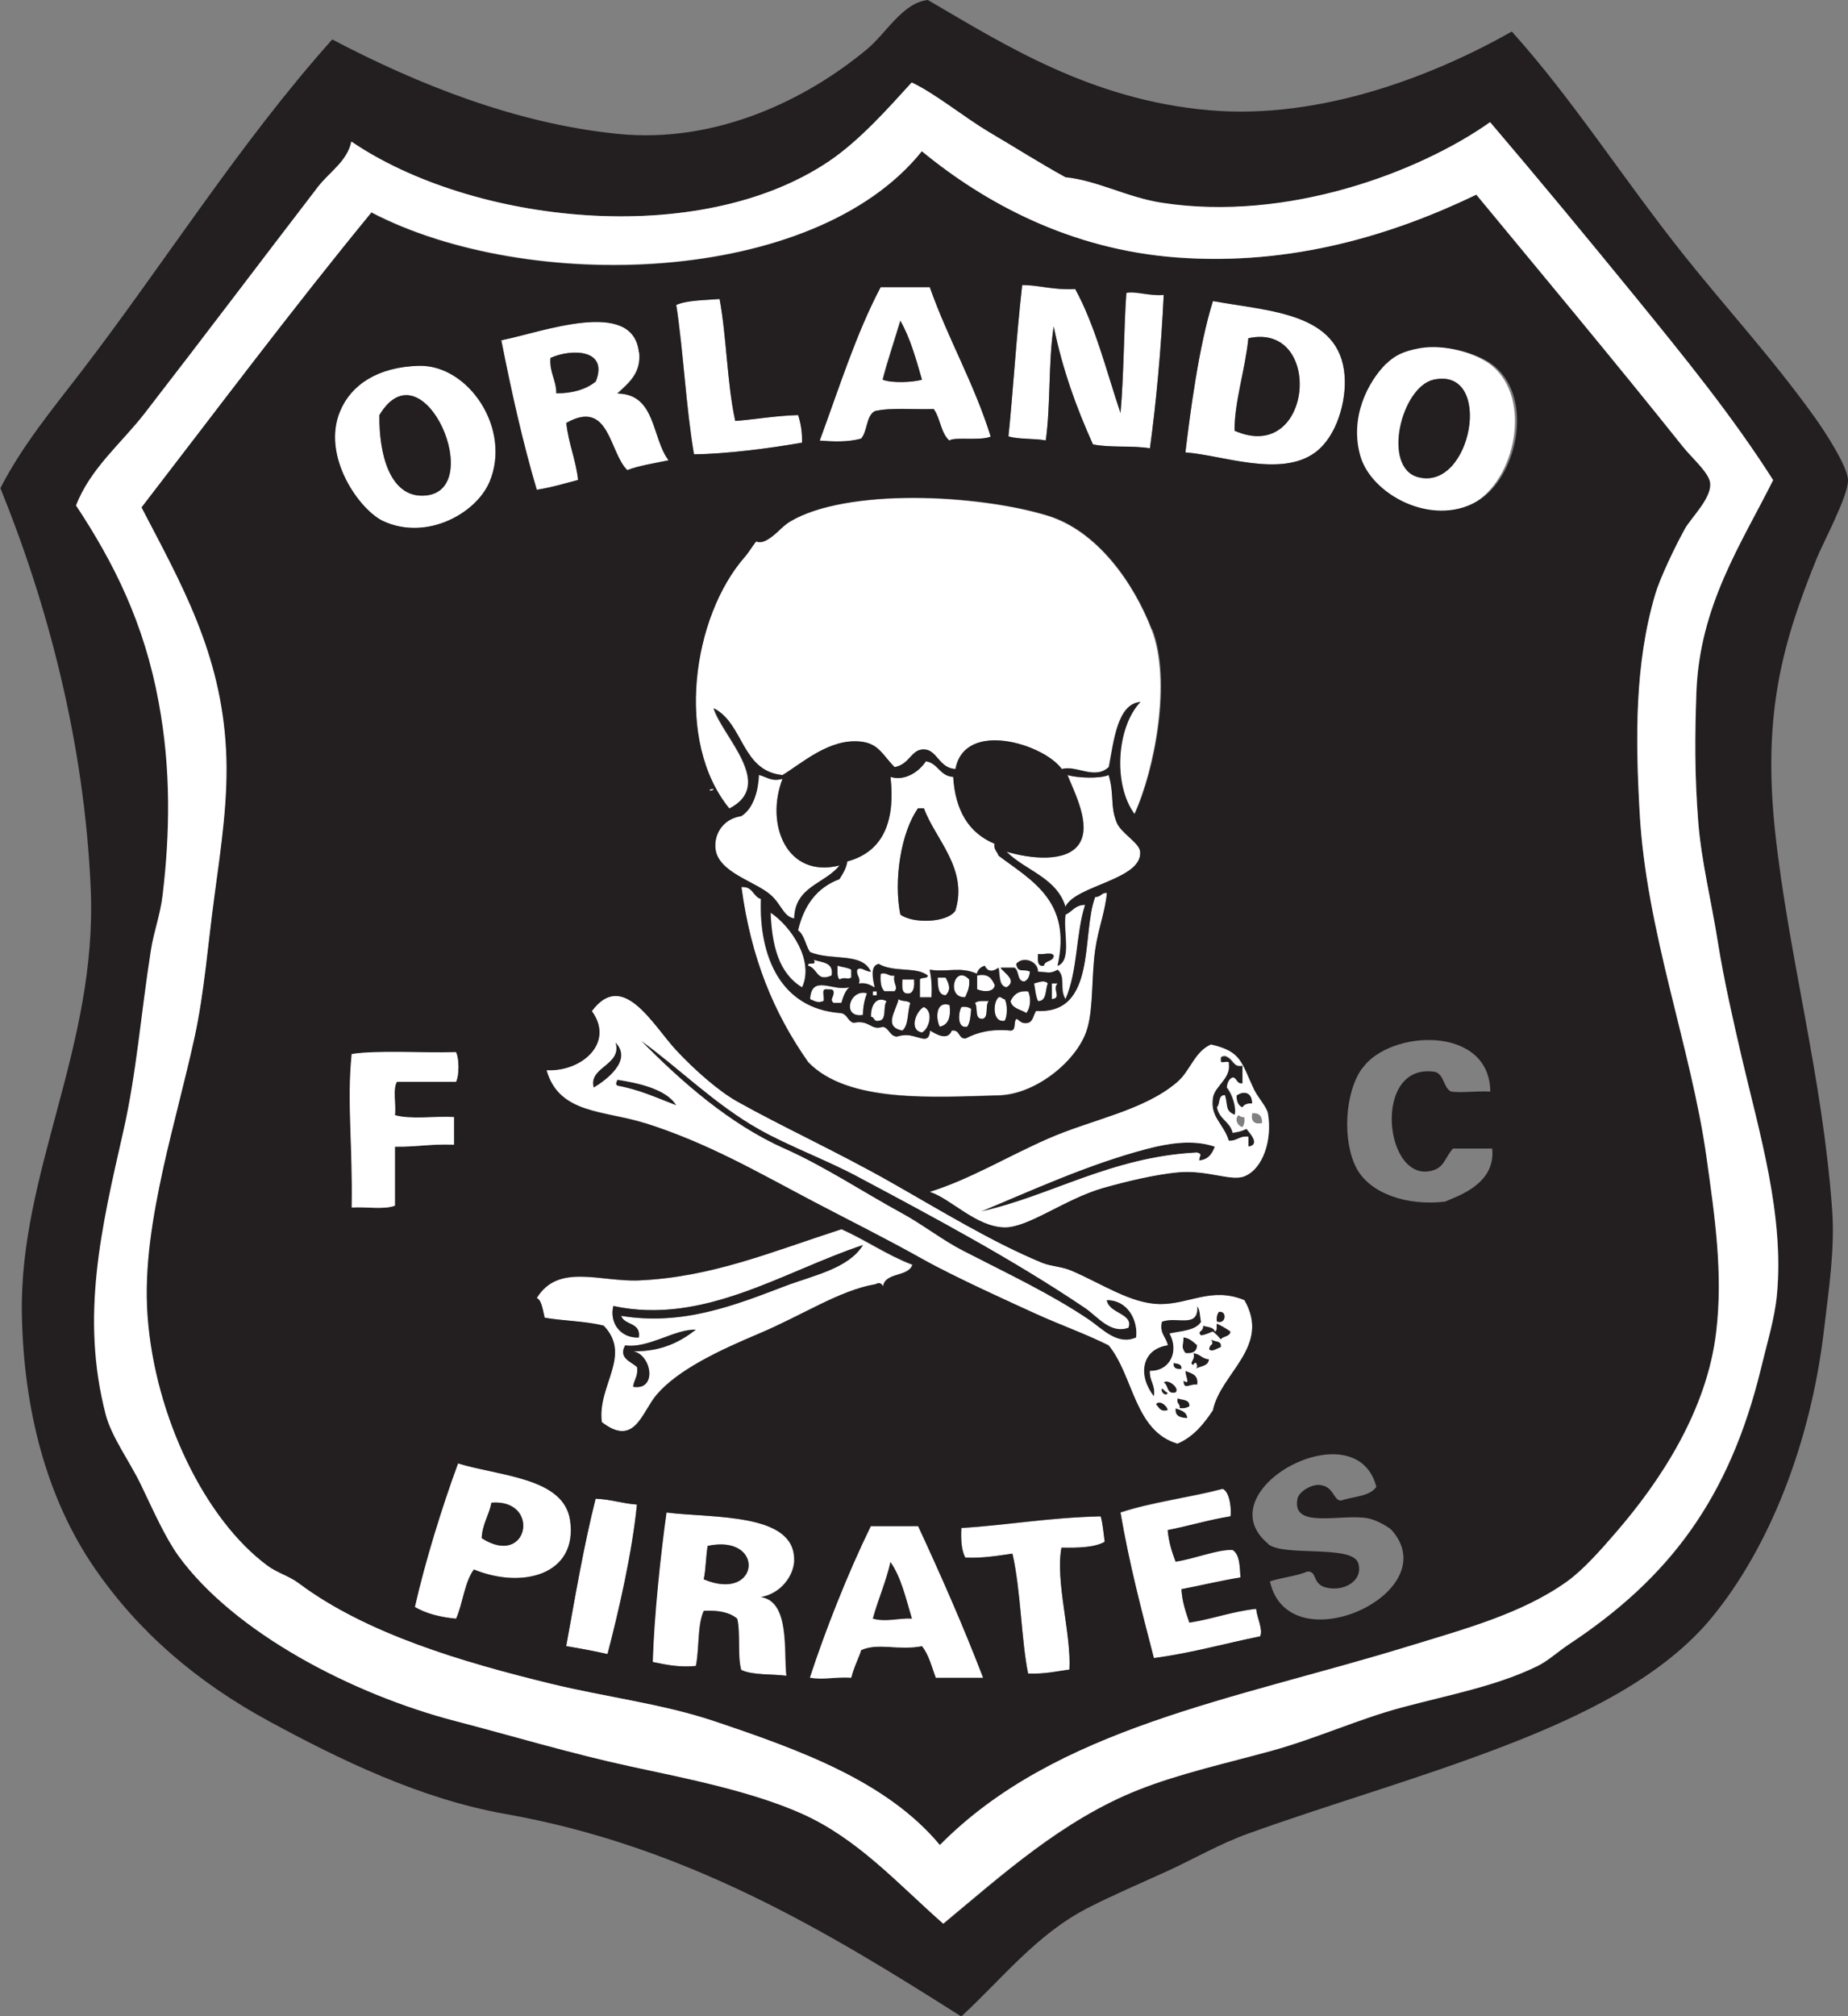 <svg viewBox="0 0 97.95 106.81" xmlns="http://www.w3.org/2000/svg" data-name="Layer 2" id="b">
  <rect x="0" y="0" width="97.95" height="106.81" fill="#808080" stroke="none"/>
  <defs>
    <style>
      .d, .e {
        fill-rule: evenodd;
      }

      .d, .f {
        fill: #fff;
      }

      .e {
        fill: #231f20;
      }
    </style>
  </defs>
  <g data-name="Layer 1" id="c">
    <g>
      <path d="M49.28,15.21c.97,2.75,2.35,5.09,3.23,7.92-.54.24-1.94,0-2.19.21-.45-.38-.48-1.19-.83-1.67-1.04.04-2.25-.1-3.13.11-.47.26-.38,1.08-.73,1.46-.73.19-1.43.16-2.19.11,1.02-2.76,1.92-5.65,3.23-8.13h2.6ZM46.78,20.11c.5.19,1.58.14,2.08,0-.32-1.11-.62-2.22-1.15-3.13-.31,1.05-.66,2.05-.94,3.13" class="d"></path>
      <path d="M38.14,15.84c.38,2.05.4,4.47.83,6.46,1.13-.09,2.15-.28,3.34-.31.13.42.22.89.21,1.46-1.74.31-4.04.6-5.73.62-.43-2.53-.55-5.35-.94-7.92.61-.26,1.49-.25,2.29-.31" class="d"></path>
      <path d="M62.83,23.97c.26-2.17.72-5.67,1.46-8.02,3.03.55,6.73.61,6.98,3.96.1,1.34-.41,3.21-1.56,4.06-1.84,1.36-4.99.12-6.88,0M66.16,17.92c-.16,1.65-.75,3.41-.73,4.9,4.17,1.83,4.74-5.78.73-4.9" class="d"></path>
      <path d="M32.72,20.84c2.05.03,1.81,2.36,2.71,3.54-.74.16-1.54.27-2.19.52-.97-.96-.94-3.79-3.23-2.5.12,1.1.51,1.92.63,3.02-.72.19-1.4.4-2.19.52-.74-2.52-1.34-5.19-1.88-7.92,2.13-.41,6.97-2.27,7.3.62.12,1.1-.53,1.62-1.15,2.19M31.57,20.22c.7-1.74-1.31-1.74-2.4-1.25-.06.79.31,1.15.31,1.88.9,0,1.58-.22,2.08-.62" class="d"></path>
      <path d="M65.44,22.82c-.02-1.49.57-3.25.73-4.9,4.01-.88,3.44,6.73-.73,4.9" class="e"></path>
      <path d="M75.06,18.42c1.33-.24,3.18.27,4.01.95,2.17,1.78,1.22,6.06-.95,7.28-2.42,1.36-5.63-.39-6.23-2.43-.61-2.08.41-4,1.37-4.96.45-.44.91-.68,1.79-.84M75.16,25.28c2.85.75,4.03-5.83.84-5.17-1.74.36-2.78,4.66-.84,5.17" class="d"></path>
      <path d="M29.49,20.84c0-.72-.37-1.09-.31-1.88,1.08-.49,3.09-.49,2.4,1.25-.5.4-1.19.62-2.08.62" class="e"></path>
      <path d="M22.19,19.38c2.64-.07,4.94,3.34,3.75,6.15-.72,1.7-3.35,3.13-5.63,2.08-1.25-.58-3.3-3.44-2.29-5.83.58-1.39,1.98-2.34,4.17-2.4M22.4,26.26c3.5-.05.04-8.16-2.29-4.27-.03,2.04.54,4.3,2.29,4.27" class="d"></path>
      <path d="M76.01,20.11c3.18-.66,2,5.92-.84,5.17-1.94-.51-.89-4.81.84-5.17" class="e"></path>
      <path d="M60.12,43.14c-1.17-1.58-.94-4.64.31-5.94-1.21.08-1.41,2.06-1.67,3.44-.75.71-1.71-.11-2.5.11-.95-1.34-5.15-2.62-5.63,0-.88-.04-.97-1.02-1.67-1.04-.68-.02-.74.78-1.56.94-.63-.63-.83-1.24-1.77-1.35-1.67-.2-3.13,1.14-4.17,1.77-2.19-.21-2.05-2.74-3.65-3.54.47,1.51,3.3,4.05.83,5.32-2.9-3.56-1.96-10.17.83-13.34.24-.27.52-.75.63-.83-.05.04.2.1.42,0,.55-.25.88-.76,1.35-1.04,2.99-1.78,9.93-1.45,13.65-.31,2.62.8,4.56,3.54,5.52,6.05,1.04,2.7.16,7.4-.94,9.79" class="d"></path>
      <path d="M50.54,41.16c.11,1.8.84,2.98,2.19,3.54-.05.33.15.41.21.63,1.7,1.29,3.91,2.38,3.13,5.83.77-.27.28-1.81.42-2.71.36-.16.52-.53,1.04-.52-.5,1.56-.38,3.45-1.04,5-.34-.55.03-1.17-.42-1.56-.39.23-.48.13-1.04.1,0-.55-.79-.85-1.15-.42.09.53.38.23.73.42-.03.24-.11.45-.31.52-.4-.01-.25-.58-.52-.73h-.73c.15.26.93.67.31,1.04-.41-.08-.34-.63-.42-1.04-.27.2-.56.26-.73-.1-.22.06-.36.2-.42.42-.91-.39-1.48-.07-2.5-.21.1.42.13.91.1,1.46h-.62v-.94c.06-.15.4-.02.42-.21-.59-.49-1.81-.15-2.61-.62-.48.1-.28.85-.21,1.25-.23-.12-.43-.27-.84-.21.09-.36-.15-.4-.1-.73.2-.2.42.11.73.1-.48-1.05-2.07-.55-3.23-1.04-.23-.36-.29-.89-.63-1.15.31-1.33,1-2.27,2.19-2.71.17-.28.35-.55.42-.94,1.78-.48,2.57-1.95,2.29-4.48.7.23,1.46-.21,1.87-.83.67.1.74.79,1.46.83M50.64,48.24c.69-2.23-1.07-3.78-1.67-5.42h-.31c-.89,1.24-1.31,3.79-.94,5.63.63.49,2.5.45,2.92-.21M55.33,51.16c.05-.29.49-.2.52-.52-.08-.24-.59-.04-.83-.1,0,.32-.06.69.31.62" class="d"></path>
      <path d="M56.58,41.06c.48.15,1.71.21,2.19,0,.3,1.04.07,1.62.42,2.5.23.59,1.21,1.08,1.25,1.56.13,1.49-3.44,1.78-3.96,2.92-.46-1.55-2.12-1.91-3.12-2.92,1.24.38,3.18.6,3.85-.42.65-.98-.22-2.65-.62-3.65" class="d"></path>
      <path d="M40.22,41.06c.5.14.67.35,1.25.21-.93,2.4.22,5.29,3.02,4.58-.76.98-2.37,1.11-2.4,2.81-.57-.1-.68-.75-1.25-1.25-.8-.71-2.74-1.17-2.92-2.4-.11-.76.35-1.62,1.35-1.77.68-.41.9-1.42.94-2.19" class="d"></path>
      <path d="M37.61,41.89c0-.1.13-.08.21-.1,0,.1-.13.08-.21.1" class="d"></path>
      <path d="M39.28,46.99c.62-.06.61.5,1.04.63-.11,3.1,1.08,5.8,4.17,6.04.4.01.41.42.73.52.89-.18.88.43,1.56.21.34.07.35.48.73.52.61-.17.82-.01,1.36.1.35.07.38-.17.42-.42.32.2.93.56,1.15,0,.45-.07.33.44.73.42.61-.32,1.36-.52,2.4-.42.31,0,.13-.49.31-.63.18.09.26.29.62.21.26-.08.27-.43.42-.63,3.24.2,2.38-4.08,3.13-6.04.31.03.32-.24.62-.21-.08.96-.47,1.94-.62,3.02-.2,1.45-.08,3.03-.42,4.17-.48,1.66-2.7,3.49-4.69,3.54-3.44.09-8.01.43-10.11-1.77-1.84-2.62-3.03-5.51-3.54-9.27" class="d"></path>
      <path d="M40.85,48.35c1.06.69,2.33,2.54,1.67,3.96-1.25-.76-1.6-2.24-1.67-3.96" class="d"></path>
      <path d="M55.02,50.54c.25.06.76-.13.83.1-.03.32-.47.23-.52.52-.37.06-.32-.31-.31-.62" class="e"></path>
      <path d="M43.14,50.85c.44.15,1.06.12.94.83-.82.36-.71-.36-1.25-.52-.04-.25.47.06.31-.31" class="d"></path>
      <path d="M44.39,51.16c.24.08.53.09.73.21v.42c-.22.14-.31-.05-.62.11-.14-.14-.1-.45-.1-.73" class="d"></path>
      <path d="M46.68,51.58c.36-.08.4.15.73.1-.1.41.23.61,0,.83h-.52c-.21-.17-.24-.52-.21-.94" class="d"></path>
      <path d="M51.37,51.89c.04.43-.1.67-.21.94-1.03.07-.58-1.78.21-.94" class="d"></path>
      <path d="M51.79,51.68c.61-.12.79.18.94.52-.07.39-.62.35-.94.21v-.73Z" class="d"></path>
      <path d="M49.7,51.79h.42c.21.37.28.67,0,.94-.43-.02-.4-.51-.42-.94" class="d"></path>
      <path d="M47.83,51.89h.62c.02.33,0,.63-.21.73-.49.11-.42-.34-.42-.73" class="d"></path>
      <path d="M55.54,52.1c-.15.34-.04.93-.52.94-.12-.26-.15-.61-.21-.94.24-.05.53-.21.73,0" class="d"></path>
      <path d="M45.01,52.31c-.22.2-.32.51-.42.83h-.42c-.23-.22.05-.3,0-.62-.03-.14-.26-.09-.42-.11-.23.01-.05.44-.11.62-.29.12-.44.02-.73-.1.08-1.35,1.26-.37,2.08-.63" class="d"></path>
      <path d="M55.75,52.1h.31c-.31.29.24.8-.31.83v-.83Z" class="d"></path>
      <rect height=".21" width=".21" y="52.52" x="46.26" class="f"></rect>
      <path d="M54.49,52.52c.17.36.12.9-.1,1.15-.29-.19-.74-.23-.83-.62.15-.33.39-.58.94-.52" class="d"></path>
      <path d="M45.95,52.62c-.12.33-.21.69-.21,1.15-1.14.19-.73-1.4.21-1.15" class="d"></path>
      <path d="M52.93,52.83c.17-.03.18.1.31.11.16.21.16.93,0,1.14-.67.12-.63-1-.31-1.25" class="d"></path>
      <path d="M46.99,53.04c-.22.27.04,1.02-.42,1.04-.28.08-.21-.21-.42-.21-.02-.6.28-1.12.83-.83" class="d"></path>
      <path d="M47.62,52.93c.13.14.49.06.62.21-.15.47-.07,1.18-.42,1.46-1.03-.2-.35-1.02-.21-1.67" class="d"></path>
      <path d="M52.41,53.04c-.21.21.01.84-.31.94-.47.06-.24-.59-.42-.83.14-.14.45-.1.73-.11" class="d"></path>
      <path d="M50.33,53.25c.08.64-.06,1.05-.52,1.15-.21-.39-.24-1.39.52-1.15" class="d"></path>
      <path d="M48.97,53.35c.53.24.28,1.17-.1,1.35-.73-.13-.3-1.17.1-1.35" class="d"></path>
      <path d="M50.95,53.35c.24-.03.4.02.52.11-.03.35-.05.71-.21.94-.56.13-.47-.78-.31-1.04" class="d"></path>
      <path d="M33.97,55.12c1.99,1.42,3.91,3.37,6.25,4.69,1.63.92,3.5,1.59,5.21,2.5,4.07,2.17,8.28,4.41,12.09,6.98.65.44,1.35,1.39,2.29,1.04.28-.75-1.05-.74-1.15-1.46,1.13-.01,1.67,1.1,1.56,1.98-1,.45-1.82-.48-2.5-.94-2.03-1.36-4.26-2.41-6.67-3.65-1.08-.55-2.12-1.38-3.23-1.98-2.13-1.16-4.05-2.45-6.25-3.44-2.92-1.31-5.46-3.54-7.61-5.73" class="e"></path>
      <path d="M32.61,55.23c.95.95-.5,2.02-1.15,2.4-.31-1.11,1.53-1.18,1.15-2.4" class="e"></path>
      <path d="M64.91,55.96c.5.15.41.62.94.52v.94c-.33.05-.28-.28-.52-.31-.21.07-.28.28-.31.52.28.34.51,1.05.42,1.46-.52-.21-.36-.47-.52-1.04-.38-.03-.24.46-.42.63.11.62.7.76.83,1.35.27-.05.39-.04.73-.21.16.2.77.85.1.94v-.52c-.48-.07-.6.23-1.04.21-.28-.93-1-1.25-.83-2.29.1-.61.94-1.01.83-1.77.07-.28-.49.07-.42-.21-.04-.18.08-.2.21-.21" class="e"></path>
      <path d="M35.84,58.56c-1.01-.38-1.94-.83-3.12-1.04-.13-.14-.04-.16,0-.31.94.14,2.6.45,3.12,1.36" class="e"></path>
      <path d="M66.37,58.46c-.26-.02-.43.05-.52.21-.22-.09-.32-.31-.31-.63.39-.28.83-.18.83.42" class="e"></path>
      <path d="M64.39,60.75c-.15.38-.35.69-.83.73.01-.26.2-.32-.1-.42-4.57.23-7.81,2.33-11.46,3.13,2.72-1.13,5.71-2.52,8.86-3.34,1.07-.28,2.38-.5,3.54-.1" class="e"></path>
      <path d="M48.35,67c-.23.67-1.43.37-1.56,1.15-.16-.28-.33-.12-.42-.11-1.88.32-3.85,1.64-6.15,2.61-2.16.91-4.29,1.92-5.42,3.23-.8.93-1.16,2.82-2.92,1.46-.24-1.94,1.62-3.52.1-5.1-.94-.24-2.11-.25-3.12-.42-.1-.48-.17-.96-.42-1.04,1.14-1.87,3.37-.85,5.42-.94,3.87-.17,6.98-1.5,10.73-2.71,1.3.58,2.39,1.36,3.75,1.88M32.51,69.19c-.21.85.34,1.71,1.35,1.67.13-.82-.76-.63-.94-1.15,3.27.54,6.05-.57,8.65-1.56,1.54-.59,3.39-.93,4.17-2.19-4.26,1.42-8.45,4.26-13.23,3.23M33.13,71.27c-.38.67.31.86.63,1.15.07.49-.16.67-.21,1.04,1.29.23.99-1.69,0-1.88,1.51.02,2.49-.49,3.33-1.14-1.11-.05-2.52,1.01-3.75.83" class="d"></path>
      <path d="M45.74,65.96c-.78,1.26-2.62,1.6-4.17,2.19-2.6.99-5.38,2.1-8.65,1.56.18.52,1.06.33.94,1.15-1.01.04-1.57-.82-1.35-1.67,4.78,1.03,8.97-1.81,13.23-3.23" class="e"></path>
      <path d="M63.46,69.19c.16.18.14.56.21.83-.29.47-1.04.49-1.67.62.52.95.02,2-1.04,1.98-.04.56.31.73.21,1.35-.85-1.06-.7-2.49.73-2.71-.08-.44-.45-.59-.31-1.25.78-.32,1.96.38,1.88-.83" class="e"></path>
      <path d="M64.6,69.5c.47-.08.39.7-.1.52-.03-.24.02-.4.1-.52" class="e"></path>
      <path d="M64.5,70.13c.26.12.51.26.73.42-.02.29-.39.24-.52.42-.12-.15-.26-.3-.42-.42-.19.08-.38.17-.62.21-.26-.24.15-.2.1-.52.23.08.56.06.62.31.14-.03.09-.26.1-.42" class="e"></path>
      <path d="M36.89,70.44c-.84.65-1.82,1.17-3.33,1.15.99.18,1.29,2.1,0,1.88.04-.37.28-.56.21-1.04-.31-.29-1.01-.48-.63-1.15,1.24.17,2.65-.88,3.75-.83" class="e"></path>
      <path d="M62.83,71.69c-.23-.31-.12-.36-.1-.83.34.04.52.24.73.42-.01.33-.24.46-.62.42" class="e"></path>
      <path d="M64.19,70.96c.16.16.59.03.52.42-.22.07-.46.28-.62.11.04-.36.28-.13.1-.52" class="e"></path>
      <path d="M63.25,71.69c.37.02.47.3.83.31-.02.4-.47.36-.73.52.21-.09.03-.53-.1-.21-.28-.1.15-.33,0-.62" class="e"></path>
      <path d="M62.21,72.21c.2.05.45.04.42.31-.27.03-.45-.04-.42-.31" class="e"></path>
      <path d="M62.83,72.63c.33.13.71.2.62.73-.38-.07-.72.33-.73-.21.4.25.08-.25.1-.52" class="e"></path>
      <path d="M61.69,73.25c.19-.24.88.29.62.52-.5.12-.37-.4-.62-.52" class="e"></path>
      <path d="M61.58,73.57c.14.04.16.18.31.21-.04.26-.4,0-.31-.21" class="e"></path>
      <path d="M62.52,74.61c.04-.25-.19-.23-.1-.52.24.1.66.04.62.42-.12.09-.28.14-.52.1" class="e"></path>
      <path d="M61.27,74.4c.17-.26.61.07.62.31-.42.11-.46-.16-.62-.31" class="e"></path>
      <path d="M62.94,75.13c-.36-.02-.68-.09-.62-.52.28.11.59.17.62.52" class="e"></path>
      <path d="M25.11,83.15c-.5.68-.58,1.79-.94,2.6-.85-.08-1.6-.28-2.19-.62.53-2.35,1.42-5.24,2.29-7.61,2.2.69,5.61.74,5.94,3.02.42,2.87-2.52,3.67-5.11,2.61M25.53,81.49c2.49,1.6,3.15-2.09.52-1.88-.13.67-.48,1.12-.52,1.88" class="d"></path>
      <path d="M64.81,78.88c.41.18.47,1.16.42,1.46-1.17.18-2.2.51-3.34.73.06.64.23,1.17.42,1.67,1-.15,2.2-.65,3.02-.62.38.24.38.88.42,1.46-1.07.18-2.07.43-3.13.62.04.69.23,1.23.42,1.77,1.23-.19,2.26-.59,3.54-.73.04.48.38,1.11.21,1.46-1.88.38-3.63.88-5.63,1.15-.65-2.51-1.31-5.01-1.77-7.71,1.67-.55,3.66-.79,5.42-1.25" class="d"></path>
      <path d="M33.76,79.71c-.26,2.55-.97,5.64-1.56,7.92-.71-.16-1.44-.29-2.19-.42.48-2.65.93-5.32,1.56-7.81.8.03,1.41.26,2.19.31" class="d"></path>
      <path d="M40.32,84.61c1.55.23,1.2,2.89,1.35,4.17-.77-.1-1.79-.02-2.4-.31-.21-.76-.02-1.92-.21-2.71-.39-.34-1-.46-1.77-.42-.35.76-.22,2-.42,2.92-.81.09-1.49-.04-2.29-.21.07-2.42.42-5.71.73-7.92,2.45.31,6.8,0,6.77,2.5,0,.86-.73,1.81-1.77,1.98M37.3,83.67c2.98,1.25,3.28-2.42.21-1.77-.1.56-.09,1.23-.21,1.77" class="d"></path>
      <path d="M58.35,80.34c.11.41.15.89.21,1.35-.55.32-1.41.33-2.29.31-.34,1.75.53,4.59.42,6.46-.51.06-1.29.25-2.19.21-.37-1.77-.38-4.37-.83-6.36-.79.11-1.56.25-2.5.21-.2-.39-.24-.94-.21-1.56,2.6-.17,4.58-.55,7.4-.62" class="d"></path>
      <path d="M47.2,82.73c.57.82.82,1.95,1.15,3.02-.75-.04-1.36.2-2.08,0,.28-1.04.7-1.95.94-3.02" class="e"></path>
      <path d="M59.7,15.53c.4-.12,1.28.18,1.98.1-.13,2.84-.41,5.8-.73,8.13-.91-.16-2.14-.02-3.02-.21-.87-1.91-1.61-3.95-2.08-6.25-.29,1.87-.15,4.15-.42,6.04-.62-.11-1.41-.05-1.98-.21.25-2.4.41-5.24.73-8.02.9,0,1.62.27,2.81.21,1.06,1.93,1.65,4.33,2.4,6.57.18-1.98.19-4.68.31-6.36" class="d"></path>
      <path d="M28.97,56.69c1.86.09,3.61-1.44,2.4-3.13,1.65-2.23,3.24.75,4.48,2.08.98,1.05,2.26,2.17,3.23,2.71,2.35,1.32,5.31,2.67,8.13,4.27,2.7,1.53,5.37,3.18,8.02,4.27.46.19,1.06.2,1.56.42,1.6.68,3.14,1.76,4.69,1.77,1.57.01,2.73-.93,4.48-.21,1.42,2.47-1.26,3.86-1.67,5.84-.48.73-1.03,1.4-1.88,1.77-2.28-.67-2.32-3.58-3.65-5.21-1.17-.58-2.56-1.08-3.86-1.67-1.2-.54-4.29-1.93-6.04-2.92-1.89-1.06-3.89-2.06-5.73-3.02-2.97-1.56-5.61-3.11-8.96-4.17-2.15-.68-4.55-.47-5.21-2.81M41.57,60.85c2.21.99,4.12,2.28,6.25,3.44,1.11.61,2.15,1.43,3.23,1.98,2.41,1.24,4.64,2.28,6.67,3.65.68.46,1.5,1.39,2.5.94.11-.89-.43-1.99-1.56-1.98.1.72,1.42.71,1.15,1.46-.95.35-1.64-.6-2.29-1.04-3.81-2.57-8.02-4.81-12.09-6.98-1.71-.91-3.58-1.58-5.21-2.5-2.34-1.32-4.26-3.26-6.25-4.69,2.15,2.19,4.69,4.42,7.61,5.73M31.47,57.62c.64-.38,2.1-1.45,1.15-2.4.38,1.22-1.46,1.29-1.15,2.4M32.72,57.21c-.04.15-.13.18,0,.31,1.18.21,2.12.66,3.13,1.04-.53-.9-2.18-1.21-3.13-1.36M61.58,70.02c-.14.65.23.81.31,1.25-1.43.22-1.58,1.65-.73,2.71.1-.62-.24-.8-.21-1.35,1.06.02,1.56-1.03,1.04-1.98.63-.14,1.38-.15,1.67-.62-.07-.28-.04-.65-.21-.83.09,1.21-1.09.51-1.88.83M64.5,70.02c.49.17.57-.6.1-.52-.09.12-.14.28-.1.52M64.39,70.54c-.06-.25-.39-.23-.63-.31.05.33-.36.28-.1.52.24-.04.43-.13.62-.21.16.12.29.26.42.42.13-.18.49-.13.52-.42-.22-.16-.46-.3-.73-.42-.02.15.04.38-.11.42M63.25,72.32c.13-.32.31.12.1.21.26-.16.71-.13.73-.52-.37-.01-.47-.3-.83-.31.15.3-.28.53,0,.62M63.46,71.27c-.21-.17-.39-.38-.73-.42-.02.47-.13.52.1.83.39.04.61-.08.62-.42M64.08,71.48c.16.17.41-.04.63-.11.07-.39-.37-.26-.52-.42.18.39-.06.16-.1.52M62.62,72.52c.03-.28-.22-.27-.42-.31-.03.27.14.34.42.31M62.73,73.15c.01.53.34.14.73.21.08-.53-.3-.6-.62-.73-.03.27.29.77-.1.52M62.31,73.77c.26-.23-.44-.76-.63-.52.26.12.13.64.63.52M61.89,73.77c-.15-.02-.18-.17-.31-.21-.09.21.27.47.31.21M62.31,74.61c-.05.43.26.5.62.52-.03-.35-.35-.42-.62-.52M63.04,74.5c.04-.38-.38-.32-.62-.42-.09.3.15.27.1.52.24.03.4-.02.52-.1M61.89,74.71c-.01-.24-.46-.58-.62-.31.16.15.21.42.62.31" class="d"></path>
      <path d="M80.13,1.67c3.23,3.59,5.83,7.7,9.07,11.78,2.25,2.83,4.69,5.46,6.98,8.65.55.77,1.76,2.62,1.77,3.34.02.83-1.32,3.3-1.67,4.17-1.75,4.34-2.88,8.1-2.19,14.48.71,6.56,2.52,13.01,3.02,20.01.15,2.05-.18,4.23-.42,6.25-.7,6.1-2.92,11.64-5.94,15.32-2.61,3.19-6.92,5.26-11.15,6.88-4.49,1.72-9.08,3.02-13.44,4.59-1.46.52-2.9,1.35-4.27,1.98-1.47.67-2.91,1.28-4.27,1.98-2.69,1.39-4.51,3.74-6.67,5.73-7.06-4.48-14.59-9.04-24.17-10.73-4.47-.79-8.74-2.86-12.5-4.9-3.89-2.11-6.96-4.77-9.27-8.13-2.54-3.69-3.76-8.39-3.85-13.44-.14-7.55,4-14.17,3.65-22.51-.33-7.83-2.33-15.21-4.79-21.26,1.15-2.24,2.74-4.16,4.27-6.15C8.75,13.9,12.7,7.58,17.61,2.09c4.57,2.4,9.77,4.46,15.11,5,5.28.54,10.07-1.85,13.23-4.48,1.03-.85,1.88-2.46,3.23-2.61,4.06,2.37,8.64,5.29,14.9,5.84,5.92.52,11.94-1.84,16.05-4.17M43.97,8.55c-6.92,4.66-18.92,3.3-25.32-1.04-.21,1.04-1.16,1.6-1.77,2.4-3.11,4.05-6.11,8.03-9.17,11.98-1.22,1.58-2.9,2.94-3.65,4.9,2,3.04,3.6,6.23,4.38,10.42.65,3.54.59,6.93.21,10.21-.12,1.04-.47,1.95-.63,2.92-.52,3.28-.76,6.51-1.46,9.59-1.17,5.18-2.28,9.82-.94,15.01.31,1.2,1.27,2.48,1.88,3.75.68,1.42,1.3,2.82,1.98,3.75,2.97,4.07,9.22,7.33,14.69,8.75,2.96.77,6.12,1.72,9.27,2.4,3.02.65,6.42,1.32,9.07,2.5,2.99,1.33,5.09,3.71,7.5,5.83,3.11-2.58,6.3-5.48,10.31-7.08,2.22-.88,4.69-1.42,7.09-2.08,2.36-.65,4.6-1.68,6.88-2.29,2.58-.69,5.01-1.13,7.19-2.19.57-.27,1.08-.76,1.67-1.15,5.3-3.5,8.53-7.71,10.21-14.69.31-1.29.72-2.58.83-3.85.39-4.23-.93-8.55-1.88-12.61-.45-1.95-.92-3.99-1.25-6.04-.33-2.11-.88-4.28-1.04-6.36-.21-2.62-.18-4.6-.1-6.88.16-4.62,2.4-7.92,4.06-11.25-2.2-3.44-4.76-6.58-7.29-9.69-2.54-3.11-5.1-6.22-7.71-9.27-3.76,2.65-10.76,5.3-17.4,4.27-1.83-.28-3.41-1.18-5.1-1.35-1.38-.76-2.63-1.55-4.06-2.4-1.29-.76-2.84-2.03-4.06-2.61-1.22,1.35-2.75,3.07-4.38,4.17" class="e"></path>
      <path d="M48.87,8.02c3.31,2.72,7.87,5.21,13.54,5.63,6.08.44,11.44-1.22,15.84-3.33,3.47,4.2,7.26,8.73,10.94,13.34.5.63,1.44,1.42,1.46,1.98.03.81-1.02,1.79-1.36,2.4-.54.99-1.31,2.58-1.56,3.44-1.1,3.71-1.05,7.67-.83,11.57.35,6.29,2.73,12.46,3.54,18.23.44,3.13.89,6.16.52,9.27-.49,4.15-2.93,7.88-5.31,10.63-.81.94-1.74,1.99-2.61,2.61-2.38,1.7-5.44,2.52-8.44,3.44-9.19,2.82-18.65,4.3-24.8,10.52-2.79-3.35-7.33-5.01-11.98-6.57-2.75-.92-5.73-1.27-8.65-1.98-4.72-1.15-9.77-2.66-13.34-5.31-.53-.39-1.17-.57-1.67-.94-3.31-2.44-5.97-7.91-6.36-13.23-.19-2.62.28-5.29.83-7.81.5-2.3,1.15-4.65,1.67-6.98.52-2.35.71-4.91,1.04-7.4.36-2.67.76-5.26.62-7.82-.27-5.1-2.36-8.75-4.48-12.82,4.04-5.24,8.01-10.54,12.19-15.63,8.29,4.33,23.47,3.89,29.18-3.23M59.39,21.88c-.75-2.24-1.34-4.63-2.4-6.57-1.2.06-1.92-.22-2.81-.21-.32,2.79-.48,5.62-.73,8.02.57.16,1.36.1,1.98.21.26-1.89.13-4.18.42-6.04.47,2.31,1.22,4.34,2.08,6.25.89.19,2.11.05,3.02.21.32-2.33.6-5.29.73-8.13-.7.08-1.58-.23-1.98-.1-.13,1.68-.13,4.38-.31,6.35M46.68,15.21c-1.31,2.48-2.21,5.37-3.23,8.13.75.06,1.46.09,2.19-.1.35-.38.26-1.2.73-1.46.88-.2,2.09-.07,3.12-.11.35.48.38,1.29.83,1.67.24-.21,1.65.03,2.19-.21-.88-2.83-2.26-5.17-3.23-7.92h-2.6ZM35.84,16.15c.39,2.57.51,5.39.94,7.92,1.69-.02,3.99-.31,5.73-.62.01-.57-.07-1.04-.21-1.46-1.18.03-2.21.23-3.33.31-.44-1.99-.45-4.41-.83-6.46-.8.07-1.68.06-2.29.31M69.71,23.97c1.15-.85,1.66-2.72,1.56-4.06-.25-3.35-3.96-3.41-6.98-3.96-.74,2.35-1.2,5.85-1.46,8.02,1.88.12,5.04,1.36,6.88,0M33.86,18.65c-.32-2.89-5.17-1.04-7.29-.62.54,2.73,1.13,5.4,1.88,7.92.78-.12,1.47-.33,2.19-.52-.12-1.1-.51-1.92-.62-3.02,2.29-1.29,2.26,1.54,3.23,2.5.65-.25,1.45-.36,2.19-.52-.9-1.18-.66-3.51-2.71-3.54.62-.57,1.27-1.09,1.15-2.19M73.46,19.28c-.95.95-1.95,2.84-1.35,4.9.59,2.01,3.76,3.74,6.15,2.4,2.14-1.21,3.08-5.43.94-7.19-.82-.68-2.64-1.18-3.96-.94-.88.16-1.33.4-1.77.83M18.03,21.78c-1.01,2.4,1.04,5.26,2.29,5.83,2.28,1.05,4.91-.39,5.63-2.08,1.18-2.81-1.12-6.22-3.75-6.15-2.18.06-3.59,1.01-4.17,2.4M61.06,33.35c-.97-2.51-2.91-5.24-5.52-6.04-3.72-1.14-10.66-1.47-13.65.31-.48.28-.8.79-1.36,1.04-.22.1-.47.04-.42,0-.11.08-.39.56-.62.83-2.79,3.17-3.74,9.78-.83,13.34,2.47-1.27-.36-3.8-.83-5.31,1.6.8,1.46,3.33,3.65,3.54,1.04-.63,2.5-1.97,4.17-1.77.94.11,1.14.72,1.77,1.35.82-.15.88-.96,1.56-.94.7.02.79,1,1.67,1.04.48-2.62,4.68-1.33,5.63,0,.79-.22,1.75.6,2.5-.11.26-1.38.46-3.36,1.67-3.44-1.25,1.3-1.48,4.36-.31,5.94,1.1-2.39,1.98-7.09.94-9.79M49.08,40.33c-.41.62-1.18,1.06-1.88.83.28,2.54-.51,4-2.29,4.48-.06.39-.24.66-.42.94-1.19.44-1.88,1.39-2.19,2.71.34.25.39.79.63,1.15,1.16.49,2.75-.01,3.23,1.04-.31,0-.53-.3-.73-.1-.05.33.19.37.1.73.41-.06.61.09.83.21-.08-.4-.28-1.15.21-1.25.8.47,2.01.13,2.6.62-.02.19-.35.06-.42.21v.94h.62c.03-.54,0-1.04-.1-1.46,1.02.14,1.59-.18,2.5.21.06-.22.2-.36.42-.42.17.36.46.3.73.1.08.41,0,.97.42,1.04.62-.37-.16-.78-.31-1.04h.73c.27.15.12.72.52.73.21-.07.28-.28.31-.52-.35-.18-.64.11-.73-.41.36-.43,1.16-.14,1.15.41.57.03.65.12,1.04-.1.45.39.07,1.02.42,1.56.67-1.55.54-3.44,1.04-5-.53,0-.68.36-1.04.52-.14.9.35,2.43-.42,2.71.79-3.45-1.43-4.55-3.13-5.84-.06-.22-.26-.3-.21-.63-1.35-.56-2.08-1.74-2.19-3.54-.72-.04-.79-.73-1.46-.83M57.2,44.7c-.67,1.02-2.61.79-3.86.42,1.01,1.01,2.66,1.37,3.13,2.92.52-1.14,4.09-1.43,3.96-2.92-.04-.48-1.02-.97-1.25-1.56-.35-.88-.11-1.46-.42-2.5-.48.21-1.7.15-2.19,0,.41.99,1.27,2.67.62,3.65M39.28,43.24c-1,.15-1.46,1.02-1.35,1.77.18,1.22,2.11,1.69,2.92,2.4.57.5.68,1.16,1.25,1.25.03-1.71,1.64-1.84,2.4-2.81-2.8.7-3.95-2.18-3.02-4.59-.58.15-.75-.06-1.25-.21-.03.77-.26,1.77-.94,2.19M37.82,41.79c-.08.02-.21,0-.21.1.08-.02.21,0,.21-.1M42.83,56.27c2.09,2.19,6.66,1.86,10.11,1.77,1.99-.05,4.21-1.88,4.69-3.54.33-1.14.21-2.71.42-4.17.15-1.08.54-2.07.62-3.02-.3-.03-.32.23-.62.21-.75,1.97.12,6.24-3.13,6.04-.15.2-.15.54-.42.63-.36.08-.44-.12-.62-.21-.18.13,0,.62-.31.62-1.04-.1-1.78.1-2.39.42-.4.02-.28-.48-.73-.42-.22.56-.82.2-1.15,0-.03.24-.07.49-.41.42-.53-.12-.74-.28-1.36-.1-.38-.04-.39-.45-.73-.52-.68.22-.67-.39-1.56-.21-.32-.1-.33-.51-.73-.52-3.09-.25-4.28-2.94-4.17-6.04-.43-.12-.42-.69-1.04-.63.51,3.77,1.7,6.66,3.54,9.28M42.51,52.31c.67-1.42-.61-3.26-1.67-3.96.07,1.72.41,3.2,1.67,3.96M42.83,51.16c.54.16.43.88,1.25.52.12-.71-.5-.68-.94-.83.16.37-.35.06-.31.31M44.49,51.89c.32-.16.41.03.63-.1v-.42c-.2-.12-.49-.13-.73-.21,0,.28-.04.59.1.73M46.89,52.52h.52c.23-.23-.1-.42,0-.83-.33.05-.37-.19-.73-.1-.03.41,0,.77.21.94M51.16,52.83c.11-.27.25-.51.21-.94-.79-.84-1.24,1-.21.94M51.79,52.41c.32.14.87.18.94-.21-.15-.34-.33-.65-.94-.52v.73ZM50.12,52.73c.29-.27.21-.57,0-.94h-.42c.02.43-.01.91.42.94M48.24,52.62c.21-.1.23-.4.21-.73h-.62c-.01.39-.08.84.42.73M54.81,52.1c.06.33.08.68.21.94.48,0,.37-.6.52-.94-.2-.21-.49-.05-.73,0M42.93,52.93c.29.12.43.23.73.1.06-.18-.12-.61.1-.62.15.02.38-.04.42.1.05.33-.23.41,0,.62h.42c.09-.32.2-.64.42-.83-.83.25-2-.72-2.08.63M55.75,52.93c.56-.04,0-.54.31-.83h-.31v.83ZM46.26,52.73h.21v-.21h-.21v.21ZM53.56,53.04c.09.4.54.43.84.63.22-.25.27-.79.1-1.15-.54-.06-.78.19-.94.52M45.74,53.77c0-.45.09-.81.21-1.15-.94-.25-1.35,1.34-.21,1.15M34.18,59.5c3.35,1.06,5.99,2.61,8.96,4.17,1.84.97,3.84,1.96,5.73,3.02,1.75.98,4.85,2.37,6.04,2.92,1.3.59,2.69,1.08,3.85,1.67,1.33,1.62,1.36,4.54,3.65,5.21.85-.36,1.39-1.04,1.88-1.77.4-1.97,3.09-3.37,1.67-5.84-1.75-.72-2.91.22-4.48.21-1.54-.02-3.09-1.09-4.69-1.77-.51-.22-1.1-.23-1.56-.42-2.66-1.1-5.32-2.74-8.02-4.27-2.82-1.6-5.78-2.95-8.13-4.27-.97-.54-2.25-1.66-3.23-2.71-1.24-1.33-2.83-4.31-4.48-2.08,1.22,1.68-.53,3.22-2.4,3.13.66,2.34,3.06,2.13,5.21,2.81M53.25,54.08c.16-.21.16-.93,0-1.15-.13,0-.15-.13-.31-.1-.32.24-.35,1.37.31,1.25M46.16,53.87c.21,0,.13.28.42.21.46-.03.2-.77.42-1.04-.55-.29-.86.24-.83.83M47.83,54.6c.34-.28.26-.98.42-1.46-.13-.15-.49-.07-.62-.21-.14.65-.83,1.47.21,1.67M51.68,53.14c.17.24-.06.89.42.83.32-.09.1-.73.31-.94-.28,0-.59-.04-.73.1M49.81,54.39c.46-.09.6-.51.52-1.15-.76-.24-.73.76-.52,1.15M48.87,54.7c.38-.19.63-1.11.1-1.35-.4.18-.83,1.23-.1,1.35M51.27,54.39c.16-.23.18-.59.21-.94-.12-.09-.28-.14-.52-.1-.16.26-.25,1.17.31,1.04M72.21,56.58c-.97,1.34-1.05,3.93-.31,5.31.72,1.35,2.69,2.01,4.69,1.77.69-.3,2.7-.94,2.5-2.81h-2.08c-.44.51-.45.96-1.04,1.15-2.61.82-3.29-5.78.11-5.21.47.15.42.83.83,1.04.66.08,1.22-.04,2.08,0-.03-3.52-5.29-3.3-6.77-1.25M53.25,65.02c1.24.02,3.2-1.5,5.21-2.08,1.26-.36,2.8-.72,3.96-.83,1.57-.15,2.84.49,3.54.21,1.01-.4,1.49-1.98,1.25-3.34-.06-.33-.52-.83-.73-1.25-.69-1.45-.66-2.02-2.29-2.4-.86.38-1.09,1.39-1.77,1.98-1.78,1.54-4.52,1.98-6.88,3.02-2.16.95-4.13,2.15-6.25,2.81,1.11.34,2.46,1.85,3.96,1.88M18.65,55.85c-.26,2.56.06,4.8,0,8.13.74-.06,1.72.12,2.29-.1v-3.13c1.28.01,1.78-.15,3.13-.1v-1.46c-1.01-.06-2.28.13-3.13-.11.07-.56-.14-1.39.1-1.77h3.13c.17-.32.17-1.24,0-1.56-1.82.05-4.19-.11-5.52.1M44.6,65.12c-3.75,1.21-6.87,2.54-10.73,2.71-2.05.09-4.28-.93-5.42.94.24.08.31.56.42,1.04,1.02.17,2.18.18,3.13.42,1.52,1.59-.35,3.17-.1,5.11,1.76,1.36,2.12-.53,2.92-1.46,1.13-1.31,3.26-2.32,5.42-3.23,2.3-.97,4.27-2.29,6.15-2.61.09-.02.26-.18.42.11.13-.77,1.34-.47,1.56-1.15-1.36-.52-2.45-1.3-3.75-1.88M67.21,81.8c.84.7,4.52,0,4.79,1.04.26.96-.85,1.52-1.77,1.25-.68-.2-.41-.87-.94-.83-.58.25-1.36.31-1.98.52.99,4.45,9.39.63,6.46-2.71-.13-.15-.79-.54-1.25-.63-1.41-.27-4.08.61-3.75-1.04.07-.36.71-.76,1.15-.73.78.05.74.81,1.15.83.64-.22,1.53-.21,1.88-.73-1.07-4.18-9.14.2-5.73,3.02M30.22,80.55c-.33-2.28-3.74-2.34-5.94-3.02-.87,2.36-1.76,5.26-2.29,7.61.59.35,1.33.54,2.19.62.36-.82.44-1.92.94-2.61,2.59,1.06,5.52.27,5.1-2.61M59.39,80.13c.46,2.7,1.12,5.2,1.77,7.71,1.99-.26,3.74-.77,5.63-1.15.17-.35-.16-.98-.21-1.46-1.28.14-2.31.54-3.54.73-.18-.55-.38-1.08-.42-1.77,1.05-.2,2.05-.45,3.13-.62-.04-.58-.03-1.22-.42-1.46-.83-.03-2.02.48-3.02.62-.19-.5-.36-1.03-.42-1.67,1.13-.22,2.16-.54,3.33-.73.05-.3-.01-1.28-.42-1.46-1.76.46-3.75.7-5.42,1.25M31.57,79.4c-.63,2.49-1.08,5.17-1.56,7.81.74.12,1.48.26,2.19.42.6-2.28,1.31-5.37,1.56-7.92-.78-.06-1.38-.28-2.19-.31M42.1,82.63c.02-2.5-4.33-2.19-6.77-2.5-.31,2.2-.66,5.5-.73,7.92.8.17,1.48.29,2.29.21.19-.92.07-2.15.42-2.92.77-.04,1.38.08,1.77.42.18.79,0,1.95.21,2.71.61.29,1.62.21,2.4.31-.15-1.28.2-3.94-1.35-4.17,1.04-.17,1.76-1.12,1.77-1.98M50.95,80.96c-.03.62,0,1.17.21,1.56.94.04,1.71-.1,2.5-.21.45,1.99.47,4.59.83,6.35.9.04,1.68-.15,2.19-.21.11-1.87-.76-4.71-.42-6.46.88.01,1.74,0,2.29-.31-.06-.46-.1-.94-.21-1.35-2.82.07-4.8.45-7.4.62M46.16,80.86c-1.21,2.47-2.41,5.51-3.23,8.02.74.13,1.28-.05,2.19,0,.12-.53.46-1.18.52-1.46.92-.41,1.93.04,3.23-.21.36.44.51,1.08.73,1.67h2.5c-1.06-2.76-2.23-5.41-3.44-8.02h-2.5Z" class="e"></path>
      <path d="M48.35,4.38c1.22.58,2.77,1.84,4.06,2.61,1.43.84,2.68,1.64,4.06,2.4,1.69.17,3.28,1.07,5.11,1.35,6.64,1.03,13.65-1.62,17.4-4.27,2.61,3.06,5.17,6.16,7.71,9.27,2.53,3.11,5.1,6.25,7.29,9.69-1.66,3.33-3.9,6.63-4.07,11.25-.08,2.28-.1,4.25.1,6.88.17,2.08.71,4.25,1.04,6.36.33,2.05.8,4.09,1.25,6.04.95,4.06,2.27,8.38,1.88,12.61-.12,1.27-.52,2.56-.83,3.86-1.69,6.98-4.91,11.19-10.21,14.69-.58.39-1.1.87-1.67,1.15-2.18,1.06-4.61,1.5-7.19,2.19-2.28.61-4.52,1.64-6.88,2.29-2.4.66-4.87,1.2-7.09,2.08-4.02,1.6-7.21,4.5-10.32,7.08-2.41-2.12-4.52-4.5-7.5-5.83-2.65-1.18-6.04-1.85-9.07-2.5-3.15-.68-6.31-1.63-9.27-2.4-5.47-1.42-11.73-4.68-14.69-8.75-.68-.94-1.3-2.33-1.98-3.75-.61-1.27-1.57-2.55-1.88-3.75-1.34-5.18-.24-9.83.94-15.01.7-3.08.94-6.31,1.46-9.59.15-.97.5-1.87.62-2.92.39-3.28.45-6.67-.21-10.21-.77-4.19-2.37-7.38-4.38-10.42.75-1.96,2.43-3.32,3.65-4.9,3.06-3.95,6.06-7.93,9.17-11.98.61-.79,1.56-1.36,1.77-2.4,6.4,4.35,18.4,5.71,25.32,1.04,1.63-1.1,3.15-2.82,4.38-4.17M19.69,11.25c-4.18,5.09-8.15,10.39-12.19,15.63,2.12,4.07,4.21,7.71,4.48,12.82.14,2.55-.26,5.14-.62,7.82-.34,2.49-.53,5.04-1.04,7.4-.51,2.33-1.16,4.68-1.67,6.98-.55,2.53-1.02,5.19-.83,7.82.39,5.33,3.05,10.79,6.36,13.23.49.37,1.14.54,1.67.94,3.56,2.66,8.62,4.16,13.34,5.31,2.91.71,5.9,1.06,8.65,1.98,4.65,1.56,9.19,3.22,11.98,6.57,6.15-6.23,15.61-7.7,24.8-10.52,3-.92,6.06-1.74,8.44-3.44.86-.62,1.79-1.67,2.6-2.61,2.38-2.75,4.83-6.48,5.31-10.63.37-3.11-.08-6.14-.52-9.27-.81-5.78-3.2-11.95-3.54-18.24-.22-3.9-.27-7.85.83-11.57.26-.86,1.02-2.46,1.56-3.44.34-.61,1.39-1.59,1.35-2.4-.02-.56-.96-1.35-1.46-1.98-3.68-4.61-7.47-9.14-10.94-13.34-4.4,2.12-9.76,3.78-15.84,3.33-5.68-.41-10.23-2.9-13.55-5.63-5.71,7.12-20.89,7.56-29.18,3.23" class="d"></path>
      <path d="M47.72,16.99c.52.9.83,2.02,1.15,3.13-.51.14-1.59.19-2.08,0,.28-1.07.63-2.08.94-3.13" class="e"></path>
      <path d="M20.11,21.99c2.34-3.89,5.8,4.22,2.29,4.27-1.75.03-2.32-2.23-2.29-4.27" class="e"></path>
      <path d="M47.72,48.45c-.37-1.84.05-4.39.94-5.63h.31c.59,1.63,2.35,3.19,1.67,5.42-.42.66-2.28.7-2.92.21" class="e"></path>
      <path d="M49.28,63.15c2.12-.66,4.09-1.86,6.25-2.81,2.36-1.04,5.09-1.48,6.88-3.02.68-.59.91-1.6,1.77-1.98,1.64.37,1.6.95,2.29,2.4.21.42.67.92.73,1.25.24,1.35-.24,2.93-1.25,3.33-.71.28-1.97-.36-3.54-.21-1.16.11-2.7.47-3.96.83-2.01.58-3.97,2.11-5.21,2.08-1.5-.02-2.85-1.53-3.96-1.88M64.71,56.16c-.07.28.49-.07.42.21.11.76-.74,1.16-.84,1.77-.17,1.04.55,1.36.84,2.29.44.03.56-.27,1.04-.21v.52c.67-.09.06-.74-.1-.94-.34.16-.46.15-.73.21-.14-.6-.73-.73-.83-1.36.18-.17.04-.65.42-.63.16.57,0,.83.52,1.04.1-.41-.13-1.11-.42-1.46.03-.24.11-.45.31-.52.24.03.19.36.52.31v-.94c-.53.1-.44-.37-.94-.52-.13.01-.25.03-.21.21M65.54,58.04c0,.32.09.53.31.63.09-.15.26-.22.52-.21,0-.59-.44-.7-.83-.42M66.89,59.5c.02-.37-.15-.55-.52-.52-.07.42.1.6.52.52M65.85,59.71c.09-.12.14-.28.1-.52-.15,0-.23-.05-.31-.11-.22.22-.04.57.21.63M60.85,60.85c-3.15.82-6.13,2.2-8.86,3.33,3.65-.79,6.9-2.9,11.46-3.12.3.09.12.15.11.42.48-.04.69-.35.83-.73-1.16-.4-2.48-.17-3.54.1" class="d"></path>
      <path d="M24.17,55.75c.17.32.17,1.24,0,1.56h-3.13c-.24.38-.04,1.21-.11,1.77.84.24,2.11.04,3.13.1v1.46c-1.34-.04-1.84.12-3.13.11v3.12c-.57.23-1.55.05-2.29.1.06-3.33-.26-5.57,0-8.13,1.34-.21,3.7-.05,5.52-.1" class="d"></path>
      <path d="M26.05,79.61c2.63-.21,1.97,3.48-.52,1.88.04-.76.39-1.21.52-1.88" class="e"></path>
      <path d="M37.51,81.9c3.08-.65,2.77,3.02-.21,1.77.12-.54.11-1.21.21-1.77" class="e"></path>
      <path d="M48.66,80.86c1.21,2.61,2.38,5.26,3.44,8.02h-2.5c-.21-.58-.37-1.23-.73-1.67-1.3.24-2.31-.2-3.23.21-.06.27-.4.92-.52,1.46-.91-.05-1.45.13-2.19,0,.82-2.51,2.02-5.55,3.23-8.02h2.5ZM46.26,85.76c.72.2,1.34-.04,2.08,0-.32-1.07-.57-2.21-1.15-3.02-.24,1.08-.66,1.99-.94,3.02" class="d"></path>
    </g>
  </g>
</svg>